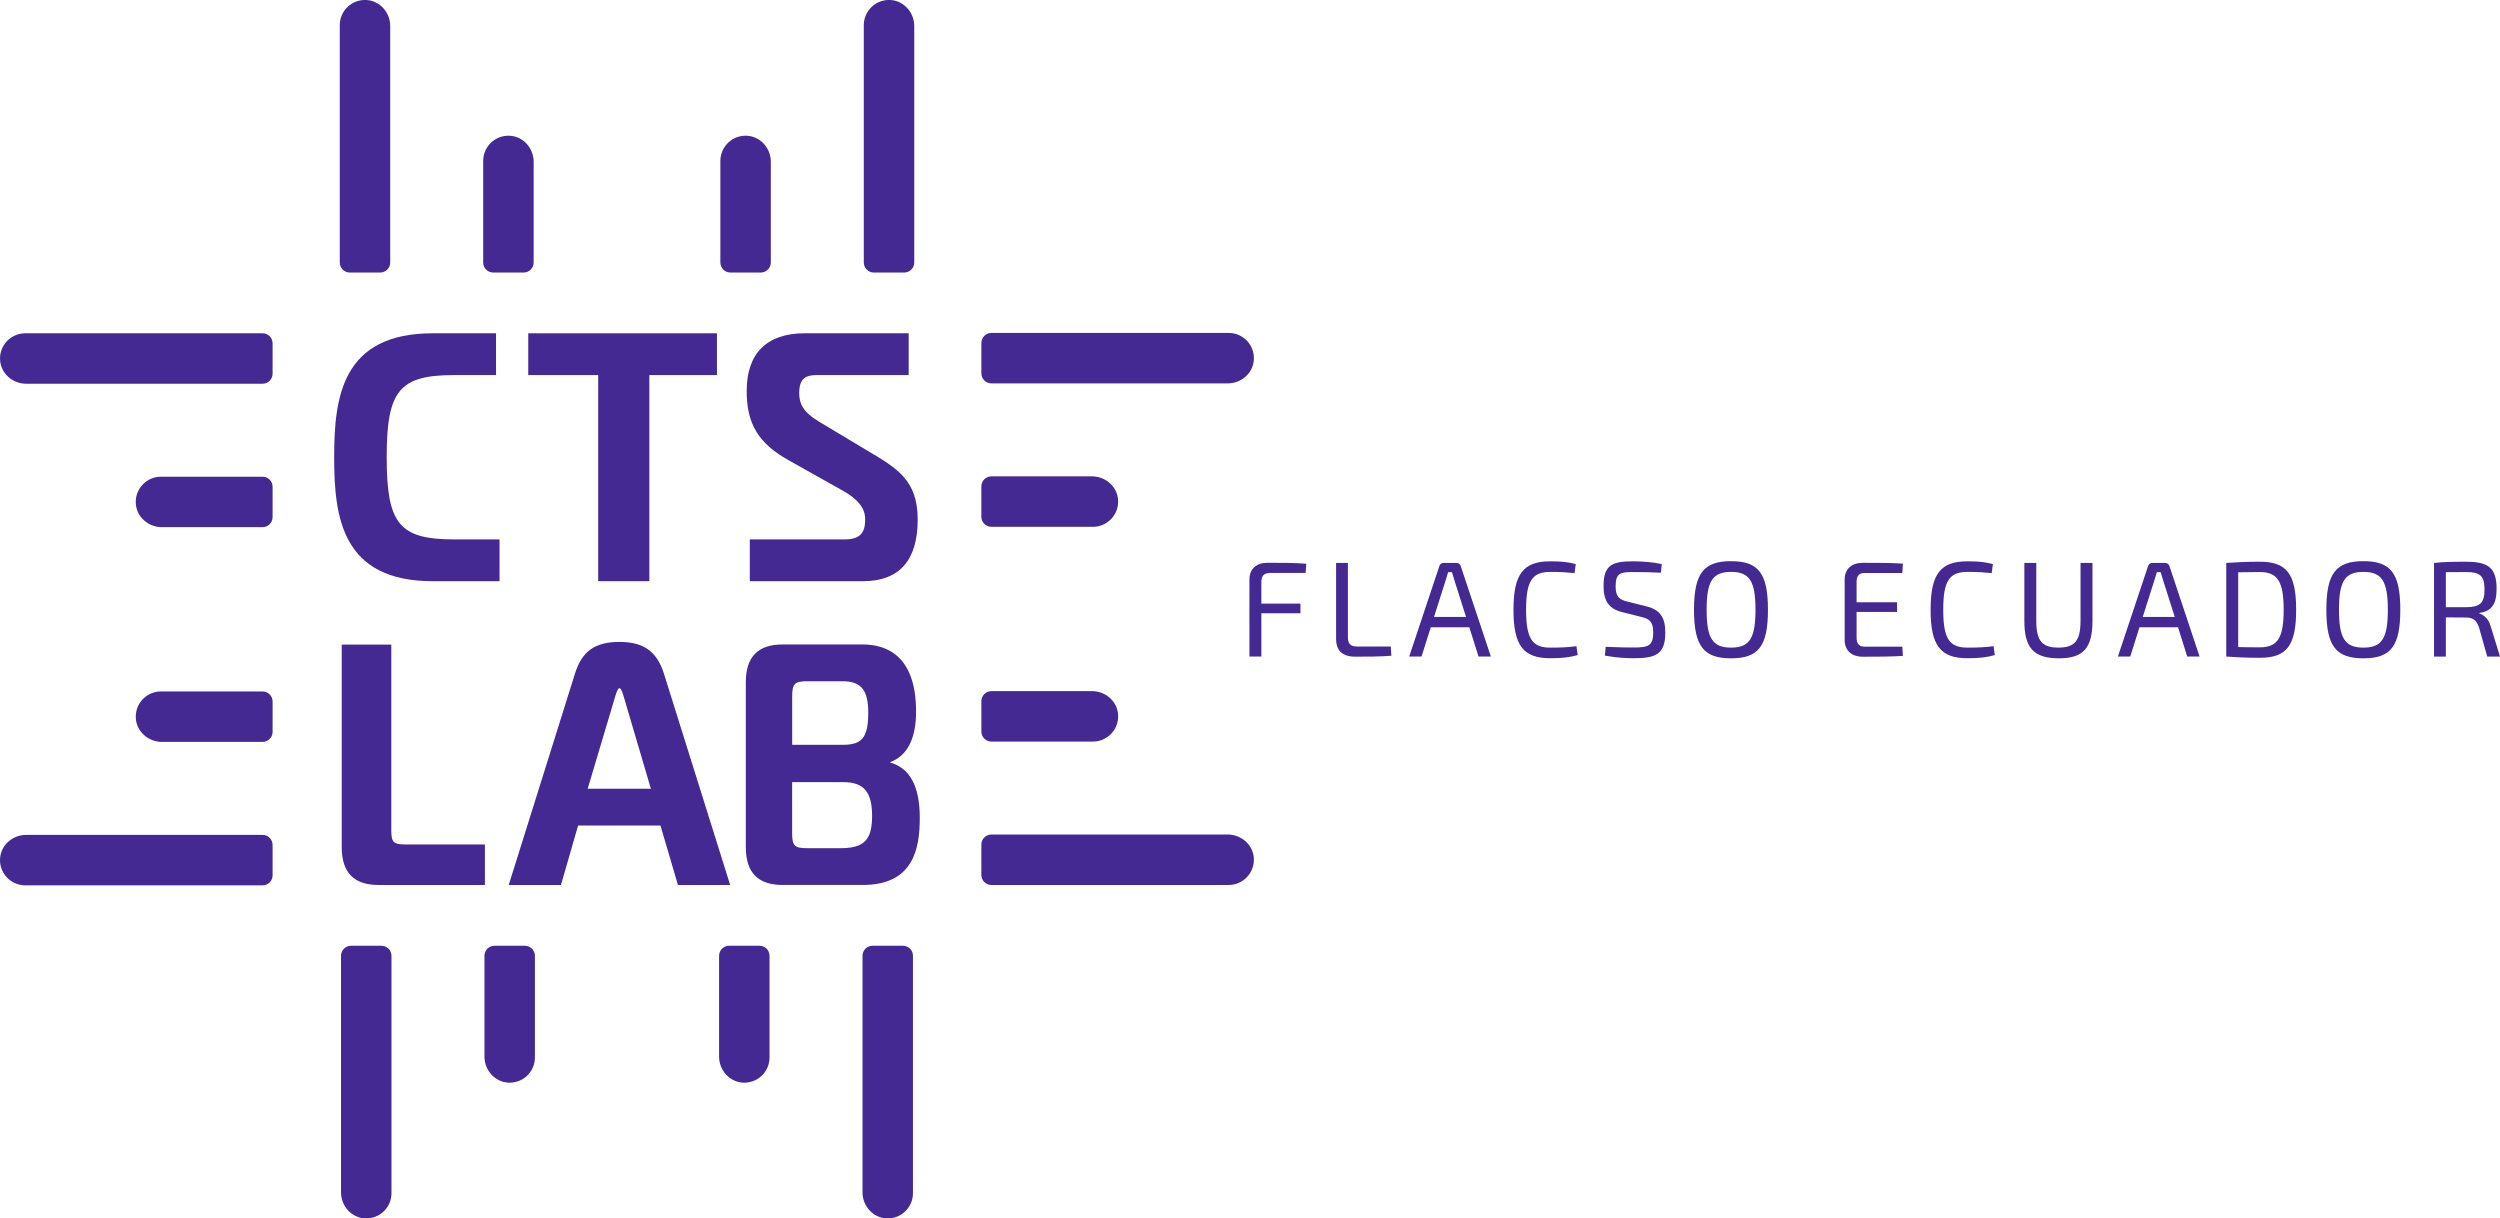 <svg width="402.98mm" height="196.39mm" version="1.1" viewBox="0 0 402.98 196.39" xmlns="http://www.w3.org/2000/svg">
 <defs>
  <clipPath id="clipPath75">
   <path transform="translate(-302.53 -262.15)" d="m0 0h841.89v595.28h-841.89z"/>
  </clipPath>
  <clipPath id="clipPath77">
   <path transform="translate(-308.55 -258.28)" d="m0 0h841.89v595.28h-841.89z"/>
  </clipPath>
  <clipPath id="clipPath79">
   <path transform="translate(-317.01 -258.99)" d="m0 0h841.89v595.28h-841.89z"/>
  </clipPath>
  <clipPath id="clipPath81">
   <path transform="translate(-324.42 -263.4)" d="m0 0h841.89v595.28h-841.89z"/>
  </clipPath>
  <clipPath id="clipPath83">
   <path transform="translate(-330.41 -263.4)" d="m0 0h841.89v595.28h-841.89z"/>
  </clipPath>
  <clipPath id="clipPath85">
   <path transform="translate(-337.8 -260.21)" d="m0 0h841.89v595.28h-841.89z"/>
  </clipPath>
  <clipPath id="clipPath87">
   <path transform="translate(-347.16 -257.64)" d="m0 0h841.89v595.28h-841.89z"/>
  </clipPath>
  <clipPath id="clipPath89">
   <path transform="translate(-353.47 -263.4)" d="m0 0h841.89v595.28h-841.89z"/>
  </clipPath>
  <clipPath id="clipPath91">
   <path transform="translate(-360.4 -259.45)" d="m0 0h841.89v595.28h-841.89z"/>
  </clipPath>
  <clipPath id="clipPath93">
   <path transform="translate(-366.36 -258.99)" d="m0 0h841.89v595.28h-841.89z"/>
  </clipPath>
  <clipPath id="clipPath95">
   <path transform="translate(-374.59 -260.21)" d="m0 0h841.89v595.28h-841.89z"/>
  </clipPath>
  <clipPath id="clipPath97">
   <path transform="translate(-381.84 -260.21)" d="m0 0h841.89v595.28h-841.89z"/>
  </clipPath>
  <clipPath id="clipPath99">
   <path transform="translate(-388.78 -256.95)" d="m0 0h841.89v595.28h-841.89z"/>
  </clipPath>
  <clipPath id="clipPath101">
   <path transform="translate(-246.33 -265.11)" d="m0 0h841.89v595.28h-841.89z"/>
  </clipPath>
  <clipPath id="clipPath104">
   <path transform="translate(-275.04 -271.33)" d="m0 0h841.89v595.28h-841.89z"/>
  </clipPath>
  <clipPath id="clipPath106">
   <path transform="translate(-242.93 -243.87)" d="m0 0h841.89v595.28h-841.89z"/>
  </clipPath>
  <clipPath id="clipPath108">
   <path transform="translate(-260.93 -255.76)" d="m0 0h841.89v595.28h-841.89z"/>
  </clipPath>
  <clipPath id="clipPath110">
   <path transform="translate(-276.65 -249.58)" d="m0 0h841.89v595.28h-841.89z"/>
  </clipPath>
  <clipPath id="clipPath112">
   <path transform="translate(-278.36 -284.4)" d="m0 0h841.89v595.28h-841.89z"/>
  </clipPath>
  <clipPath id="clipPath114">
   <path transform="translate(-268.37 -284.4)" d="m0 0h841.89v595.28h-841.89z"/>
  </clipPath>
  <clipPath id="clipPath116">
   <path transform="translate(-241.87 -284.4)" d="m0 0h841.89v595.28h-841.89z"/>
  </clipPath>
  <clipPath id="clipPath118">
   <path transform="translate(-251.85 -284.4)" d="m0 0h841.89v595.28h-841.89z"/>
  </clipPath>
  <clipPath id="clipPath120">
   <path transform="translate(-248.43 -236.12)" d="m0 0h841.89v595.28h-841.89z"/>
  </clipPath>
  <clipPath id="clipPath122">
   <path transform="translate(-238.44 -236.12)" d="m0 0h841.89v595.28h-841.89z"/>
  </clipPath>
  <clipPath id="clipPath124">
   <path transform="translate(-274.75 -236.12)" d="m0 0h841.89v595.28h-841.89z"/>
  </clipPath>
  <clipPath id="clipPath126">
   <path transform="translate(-264.77 -236.12)" d="m0 0h841.89v595.28h-841.89z"/>
  </clipPath>
  <clipPath id="clipPath128">
   <path transform="translate(-224.15 -267.6)" d="m0 0h841.89v595.28h-841.89z"/>
  </clipPath>
  <clipPath id="clipPath130">
   <path transform="translate(-225.96 -251.01)" d="m0 0h841.89v595.28h-841.89z"/>
  </clipPath>
  <clipPath id="clipPath132">
   <path transform="translate(-232.97 -244.54)" d="m0 0h841.89v595.28h-841.89z"/>
  </clipPath>
  <clipPath id="clipPath134">
   <path transform="translate(-216.51 -275.95)" d="m0 0h841.89v595.28h-841.89z"/>
  </clipPath>
  <clipPath id="clipPath136">
   <path transform="translate(-283.73 -275.98)" d="m0 0h841.89v595.28h-841.89z"/>
  </clipPath>
  <clipPath id="clipPath138">
   <path transform="translate(-292.55 -252.91)" d="m0 0h841.89v595.28h-841.89z"/>
  </clipPath>
  <clipPath id="clipPath140">
   <path transform="translate(-290.74 -269.5)" d="m0 0h841.89v595.28h-841.89z"/>
  </clipPath>
  <clipPath id="clipPath142">
   <path transform="translate(-300.19 -244.56)" d="m0 0h841.89v595.28h-841.89z"/>
  </clipPath>
 </defs>
 <g transform="translate(-412.55 -13.192)" fill="#432991">
  <path transform="matrix(2.315 0 0 -2.315 615.87 106.99)" d="m0 0v-1.513h2.722v-.67h-2.722v-3.015h-.831v5.357c0 .747.491 1.173 1.257 1.173.907 0 1.861 0 2.702-.066l-.046-.643h-2.448c-.444 0-.634-.19-.634-.623" clip-path="url(#clipPath75)"/>
  <path transform="matrix(2.315 0 0 -2.315 629.82 115.96)" d="m0 0c0-.435.198-.623.632-.623h2.354l.038-.643c-.822-.066-1.683-.066-2.523-.066-.965 0-1.323.519-1.323 1.228v5.302h.822z" clip-path="url(#clipPath77)"/>
  <path transform="matrix(2.315 0 0 -2.315 649.39 114.3)" d="m0 0h-2.684l-.641-2.041h-.861l2.098 6.293c.038.142.161.228.312.228h.87c.15 0 .274-.086.311-.228l2.097-6.293h-.859zm-.227.718-.822 2.589c-.056.17-.113.36-.16.53h-.265c-.048-.17-.104-.36-.161-.53l-.822-2.589z" clip-path="url(#clipPath79)"/>
  <path transform="matrix(2.315 0 0 -2.315 666.55 104.11)" d="m0 0-.084-.632c-.568.056-.936.084-1.692.084-1.276 0-1.682-.652-1.682-2.637 0-1.984.406-2.636 1.682-2.636.802 0 1.294.029 1.823.104l.086-.623c-.548-.152-1.059-.218-1.909-.218-1.88 0-2.561.888-2.561 3.373 0 2.487.681 3.375 2.561 3.375.822 0 1.237-.057 1.776-.19" clip-path="url(#clipPath81)"/>
  <path transform="matrix(2.315 0 0 -2.315 680.41 104.11)" d="m0 0-.057-.605c-.548.029-1.237.048-1.842.048-.944 0-1.313-.028-1.313-.993 0-.718.245-.926.822-1.067l1.323-.33c1.001-.247 1.313-.823 1.313-1.834 0-1.502-.661-1.777-2.183-1.777-.426 0-1.133.019-2.022.18l.056.614c1.107-.037 1.456-.057 1.995-.047 1.002 0 1.314.151 1.314 1.049 0 .755-.256.936-.822 1.077l-1.352.34c-.945.237-1.285.822-1.285 1.814 0 1.522.662 1.721 2.116 1.721.614-.011 1.286-.048 1.937-.19" clip-path="url(#clipPath83)"/>
  <path transform="matrix(2.315 0 0 -2.315 697.53 111.48)" d="m0 0c0-2.551-.671-3.382-2.569-3.382-1.9 0-2.58.831-2.58 3.382 0 2.552.68 3.383 2.58 3.383 1.898 0 2.569-.831 2.569-3.383m-4.27 0c0-1.994.415-2.636 1.701-2.636 1.284 0 1.701.642 1.701 2.636 0 1.995-.417 2.636-1.701 2.636-1.286 0-1.701-.641-1.701-2.636" clip-path="url(#clipPath85)"/>
  <path transform="matrix(2.315 0 0 -2.315 719.19 117.43)" d="m0 0 .038-.643c-.869-.057-1.861-.057-2.797-.057-.765 0-1.248.435-1.257 1.133v4.272c.009.7.492 1.134 1.257 1.134.936 0 1.928 0 2.797-.056l-.038-.652h-2.617c-.387 0-.568-.19-.568-.624v-1.417h2.818v-.671h-2.818v-1.787c0-.444.181-.632.568-.632z" clip-path="url(#clipPath87)"/>
  <path transform="matrix(2.315 0 0 -2.315 733.79 104.11)" d="m0 0-.085-.632c-.567.056-.936.084-1.692.084-1.276 0-1.681-.652-1.681-2.637 0-1.984.405-2.636 1.681-2.636.803 0 1.295.029 1.823.104l.086-.623c-.548-.152-1.058-.218-1.909-.218-1.88 0-2.56.888-2.56 3.373 0 2.487.68 3.375 2.56 3.375.822 0 1.238-.057 1.777-.19" clip-path="url(#clipPath89)"/>
  <path transform="matrix(2.315 0 0 -2.315 749.84 113.25)" d="m0 0c0-1.889-.623-2.617-2.333-2.617-1.767 0-2.41.728-2.41 2.617v4.026h.831v-4.026c0-1.398.397-1.871 1.54-1.871 1.135 0 1.541.473 1.541 1.871v4.026h.831z" clip-path="url(#clipPath91)"/>
  <path transform="matrix(2.315 0 0 -2.315 763.63 114.3)" d="m0 0h-2.684l-.643-2.041h-.86l2.099 6.293c.037.142.161.228.311.228h.869c.152 0 .274-.086.313-.228l2.097-6.293h-.86zm-.228.718-.821 2.589c-.058.17-.114.36-.16.53h-.265c-.048-.17-.104-.36-.161-.53l-.822-2.589z" clip-path="url(#clipPath93)"/>
  <path transform="matrix(2.315 0 0 -2.315 782.67 111.48)" d="m0 0c0-2.523-.67-3.345-2.542-3.345-.897 0-1.644.038-2.324.085v6.521c.68.046 1.427.084 2.324.084 1.872 0 2.542-.822 2.542-3.345m-.869 0c0 1.975-.425 2.627-1.673 2.627-.577 0-1.048-.009-1.492-.018v-5.207c.425-.01.926-.019 1.492-.019 1.248 0 1.673.642 1.673 2.617" clip-path="url(#clipPath95)"/>
  <path transform="matrix(2.315 0 0 -2.315 799.46 111.48)" d="m0 0c0-2.551-.671-3.382-2.569-3.382-1.9 0-2.58.831-2.58 3.382 0 2.552.68 3.383 2.58 3.383 1.898 0 2.569-.831 2.569-3.383m-4.27 0c0-1.994.415-2.636 1.701-2.636 1.284 0 1.701.642 1.701 2.636 0 1.995-.417 2.636-1.701 2.636-1.286 0-1.701-.641-1.701-2.636" clip-path="url(#clipPath97)"/>
  <path transform="matrix(2.315 0 0 -2.315 815.53 119.03)" d="m0 0h-.888l-.577 2.041c-.17.491-.435.68-.87.68-.604 0-1.076.01-1.436.01v-2.731h-.822v6.521c.709.075 1.2.084 2.249.084 1.513 0 2.107-.415 2.107-1.88 0-1.058-.34-1.569-1.199-1.683v-.047c.32-.084.661-.387.802-.936zm-1.078 4.677c0 .954-.321 1.21-1.284 1.21-.558 0-1.04-.009-1.409-.009v-2.438h1.409c.963.009 1.284.274 1.284 1.237" clip-path="url(#clipPath99)"/>
  <path transform="matrix(2.315 0 0 -2.315 485.78 100.14)" d="m0 0c-3.828 0-4.708 1.07-4.708 5.721s.88 5.721 4.708 5.721h2.905v2.91h-4.4c-6.339 0-6.87-4.456-6.87-8.631 0-4.176.531-8.631 6.87-8.631h4.645v2.91z" clip-path="url(#clipPath101)"/>
  <path d="m497.7 66.916v6.736h11.275v33.222h8.245v-33.222h10.898v-6.736z"/>
  <path transform="matrix(2.315 0 0 -2.315 552.24 85.759)" d="m0 0-3.312 1.986c-1.146.689-1.38 1.291-1.38 1.986 0 1.048.472 1.258 1.235 1.258h6.387v2.911h-7.232c-2.647 0-4.048-1.392-4.048-4.024 0-2.302.832-3.661 2.967-4.844l3.738-2.098c1.385-.781 1.545-1.506 1.545-1.983 0-.729-.17-1.403-1.403-1.403h-6.63v-2.91h7.883c2.526 0 3.807 1.443 3.807 4.289 0 2.738-1.415 3.571-3.557 4.832" clip-path="url(#clipPath104)"/>
  <path transform="matrix(2.315 0 0 -2.315 477.91 149.31)" d="m0 0c-.839 0-.987.148-.987.987v12.929h-3.452v-14.099c0-1.776.84-2.639 2.568-2.639h7.402v2.822z" clip-path="url(#clipPath106)"/>
  <path transform="matrix(2.315 0 0 -2.315 519.57 121.78)" d="m0 0c-.487 1.548-1.414 2.209-3.098 2.209-1.707 0-2.604-.64-3.097-2.209l-4.538-14.478-.075-.237h3.638l1.193 4.139h5.736l1.216-4.139h3.637zm-2.805-1.58 1.896-6.432h-4.4l1.918 6.431c.229.758.359.757.586.001" clip-path="url(#clipPath108)"/>
  <path transform="matrix(2.315 0 0 -2.315 555.96 136.08)" d="m0 0c1.22.445 1.837 1.63 1.837 3.534 0 3.865-2.021 4.676-3.716 4.676h-5.57c-1.729 0-2.569-.863-2.569-2.64v-11.465c0-1.777.84-2.641 2.569-2.641h5.57c3.522 0 3.974 2.499 3.974 4.676 0 2.202-.687 3.472-2.095 3.86m-6.789 1.222v3.35c0 .916.162 1.077 1.078 1.077h2.425c1.29 0 1.793-.61 1.793-2.175 0-1.726-.413-2.252-1.767-2.252zm5.564-4.951c0-1.681-.561-2.248-2.223-2.248h-2.27c-.914 0-1.075.161-1.075 1.075v3.524h3.574c1.417 0 1.994-.681 1.994-2.351" clip-path="url(#clipPath110)"/>
  <path transform="matrix(2.315 0 0 -2.315 559.92 55.503)" d="m0 0v16.462c0 .936-.706 1.753-1.64 1.813-1.023.067-1.873-.744-1.873-1.752v-16.523c0-.386.313-.7.7-.7h2.114c.386 0 .699.314.699.7" clip-path="url(#clipPath112)"/>
  <path transform="matrix(2.315 0 0 -2.315 536.8 55.503)" d="m0 0v7.011c0 .935-.706 1.753-1.64 1.813-1.023.066-1.873-.745-1.873-1.753v-7.071c0-.386.313-.7.7-.7h2.113c.387 0 .7.314.7.7" clip-path="url(#clipPath114)"/>
  <path transform="matrix(2.315 0 0 -2.315 475.45 55.503)" d="m0 0v16.462c0 .936-.706 1.753-1.64 1.813-1.023.067-1.873-.744-1.873-1.752v-16.523c0-.386.313-.7.7-.7h2.113c.387 0 .7.314.7.7" clip-path="url(#clipPath116)"/>
  <path transform="matrix(2.315 0 0 -2.315 498.57 55.503)" d="m0 0v7.011c0 .935-.706 1.753-1.64 1.813-1.023.066-1.873-.745-1.873-1.753v-7.071c0-.386.313-.7.7-.7h2.113c.387 0 .7.314.7.7" clip-path="url(#clipPath118)"/>
  <path transform="matrix(2.315 0 0 -2.315 490.64 167.26)" d="m0 0v-7.018c0-.935.706-1.752 1.64-1.813 1.023-.066 1.873.745 1.873 1.753v7.078c0 .386-.313.7-.7.7h-2.113c-.387 0-.7-.314-.7-.7" clip-path="url(#clipPath120)"/>
  <path transform="matrix(2.315 0 0 -2.315 467.52 167.26)" d="m0 0v-16.469c0-.936.706-1.753 1.64-1.813 1.023-.066 1.873.744 1.873 1.753v16.529c0 .386-.313.7-.7.7h-2.113c-.387 0-.7-.314-.7-.7" clip-path="url(#clipPath122)"/>
  <path transform="matrix(2.315 0 0 -2.315 551.58 167.26)" d="m0 0v-16.469c0-.936.706-1.753 1.64-1.813 1.023-.066 1.873.744 1.873 1.753v16.529c0 .386-.313.7-.699.7h-2.114c-.387 0-.7-.314-.7-.7" clip-path="url(#clipPath124)"/>
  <path transform="matrix(2.315 0 0 -2.315 528.46 167.26)" d="m0 0v-7.018c0-.935.706-1.752 1.64-1.813 1.023-.066 1.873.745 1.873 1.753v7.078c0 .386-.313.7-.7.7h-2.114c-.386 0-.699-.314-.699-.7" clip-path="url(#clipPath126)"/>
  <path transform="matrix(2.315 0 0 -2.315 434.44 94.372)" d="m0 0c.061-.933.878-1.639 1.813-1.639h7.011c.387 0 .7.313.7.7v2.114c0 .386-.313.699-.7.699h-7.071c-1.009 0-1.82-.851-1.753-1.874" clip-path="url(#clipPath128)"/>
  <path transform="matrix(2.315 0 0 -2.315 438.64 132.78)" d="m0 0h7.011c.387 0 .7.313.7.7v2.113c0 .387-.313.7-.7.7h-7.071c-1.009 0-1.82-.851-1.753-1.874.061-.934.878-1.639 1.813-1.639" clip-path="url(#clipPath130)"/>
  <path transform="matrix(2.315 0 0 -2.315 454.87 147.77)" d="m0 0h-16.462c-.936 0-1.753-.706-1.814-1.639-.067-1.023.744-1.874 1.753-1.874h16.523c.386 0 .699.313.699.7v2.113c0 .387-.313.7-.699.7" clip-path="url(#clipPath132)"/>
  <path transform="matrix(2.315 0 0 -2.315 416.76 75.048)" d="m0 0h16.462c.387 0 .7.313.7.7v2.113c0 .387-.313.7-.7.7h-16.523c-1.009 0-1.819-.851-1.752-1.874.061-.934.878-1.639 1.813-1.639" clip-path="url(#clipPath134)"/>
  <path transform="matrix(2.315 0 0 -2.315 572.36 74.991)" d="m0 0h16.459c.936 0 1.752.705 1.813 1.639.067 1.023-.743 1.874-1.752 1.874h-16.52c-.386 0-.7-.313-.7-.7v-2.113c0-.387.314-.7.7-.7" clip-path="url(#clipPath136)"/>
  <path transform="matrix(2.315 0 0 -2.315 592.78 128.39)" d="m0 0c-.061.933-.878 1.639-1.813 1.639h-7.008c-.386 0-.7-.313-.7-.7v-2.114c0-.386.314-.699.7-.699h7.068c1.01 0 1.82.851 1.753 1.874" clip-path="url(#clipPath138)"/>
  <path transform="matrix(2.315 0 0 -2.315 588.58 89.976)" d="m0 0h-7.008c-.386 0-.7-.313-.7-.7v-2.113c0-.387.314-.7.7-.7h7.068c1.01 0 1.82.851 1.753 1.874-.061.933-.878 1.639-1.813 1.639" clip-path="url(#clipPath140)"/>
  <path transform="matrix(2.315 0 0 -2.315 610.46 147.71)" d="m0 0h-16.459c-.387 0-.7-.313-.7-.7v-2.113c0-.387.313-.7.7-.7h16.52c1.009 0 1.819.851 1.752 1.874-.061.934-.878 1.639-1.813 1.639" clip-path="url(#clipPath142)"/>
 </g>
</svg>
